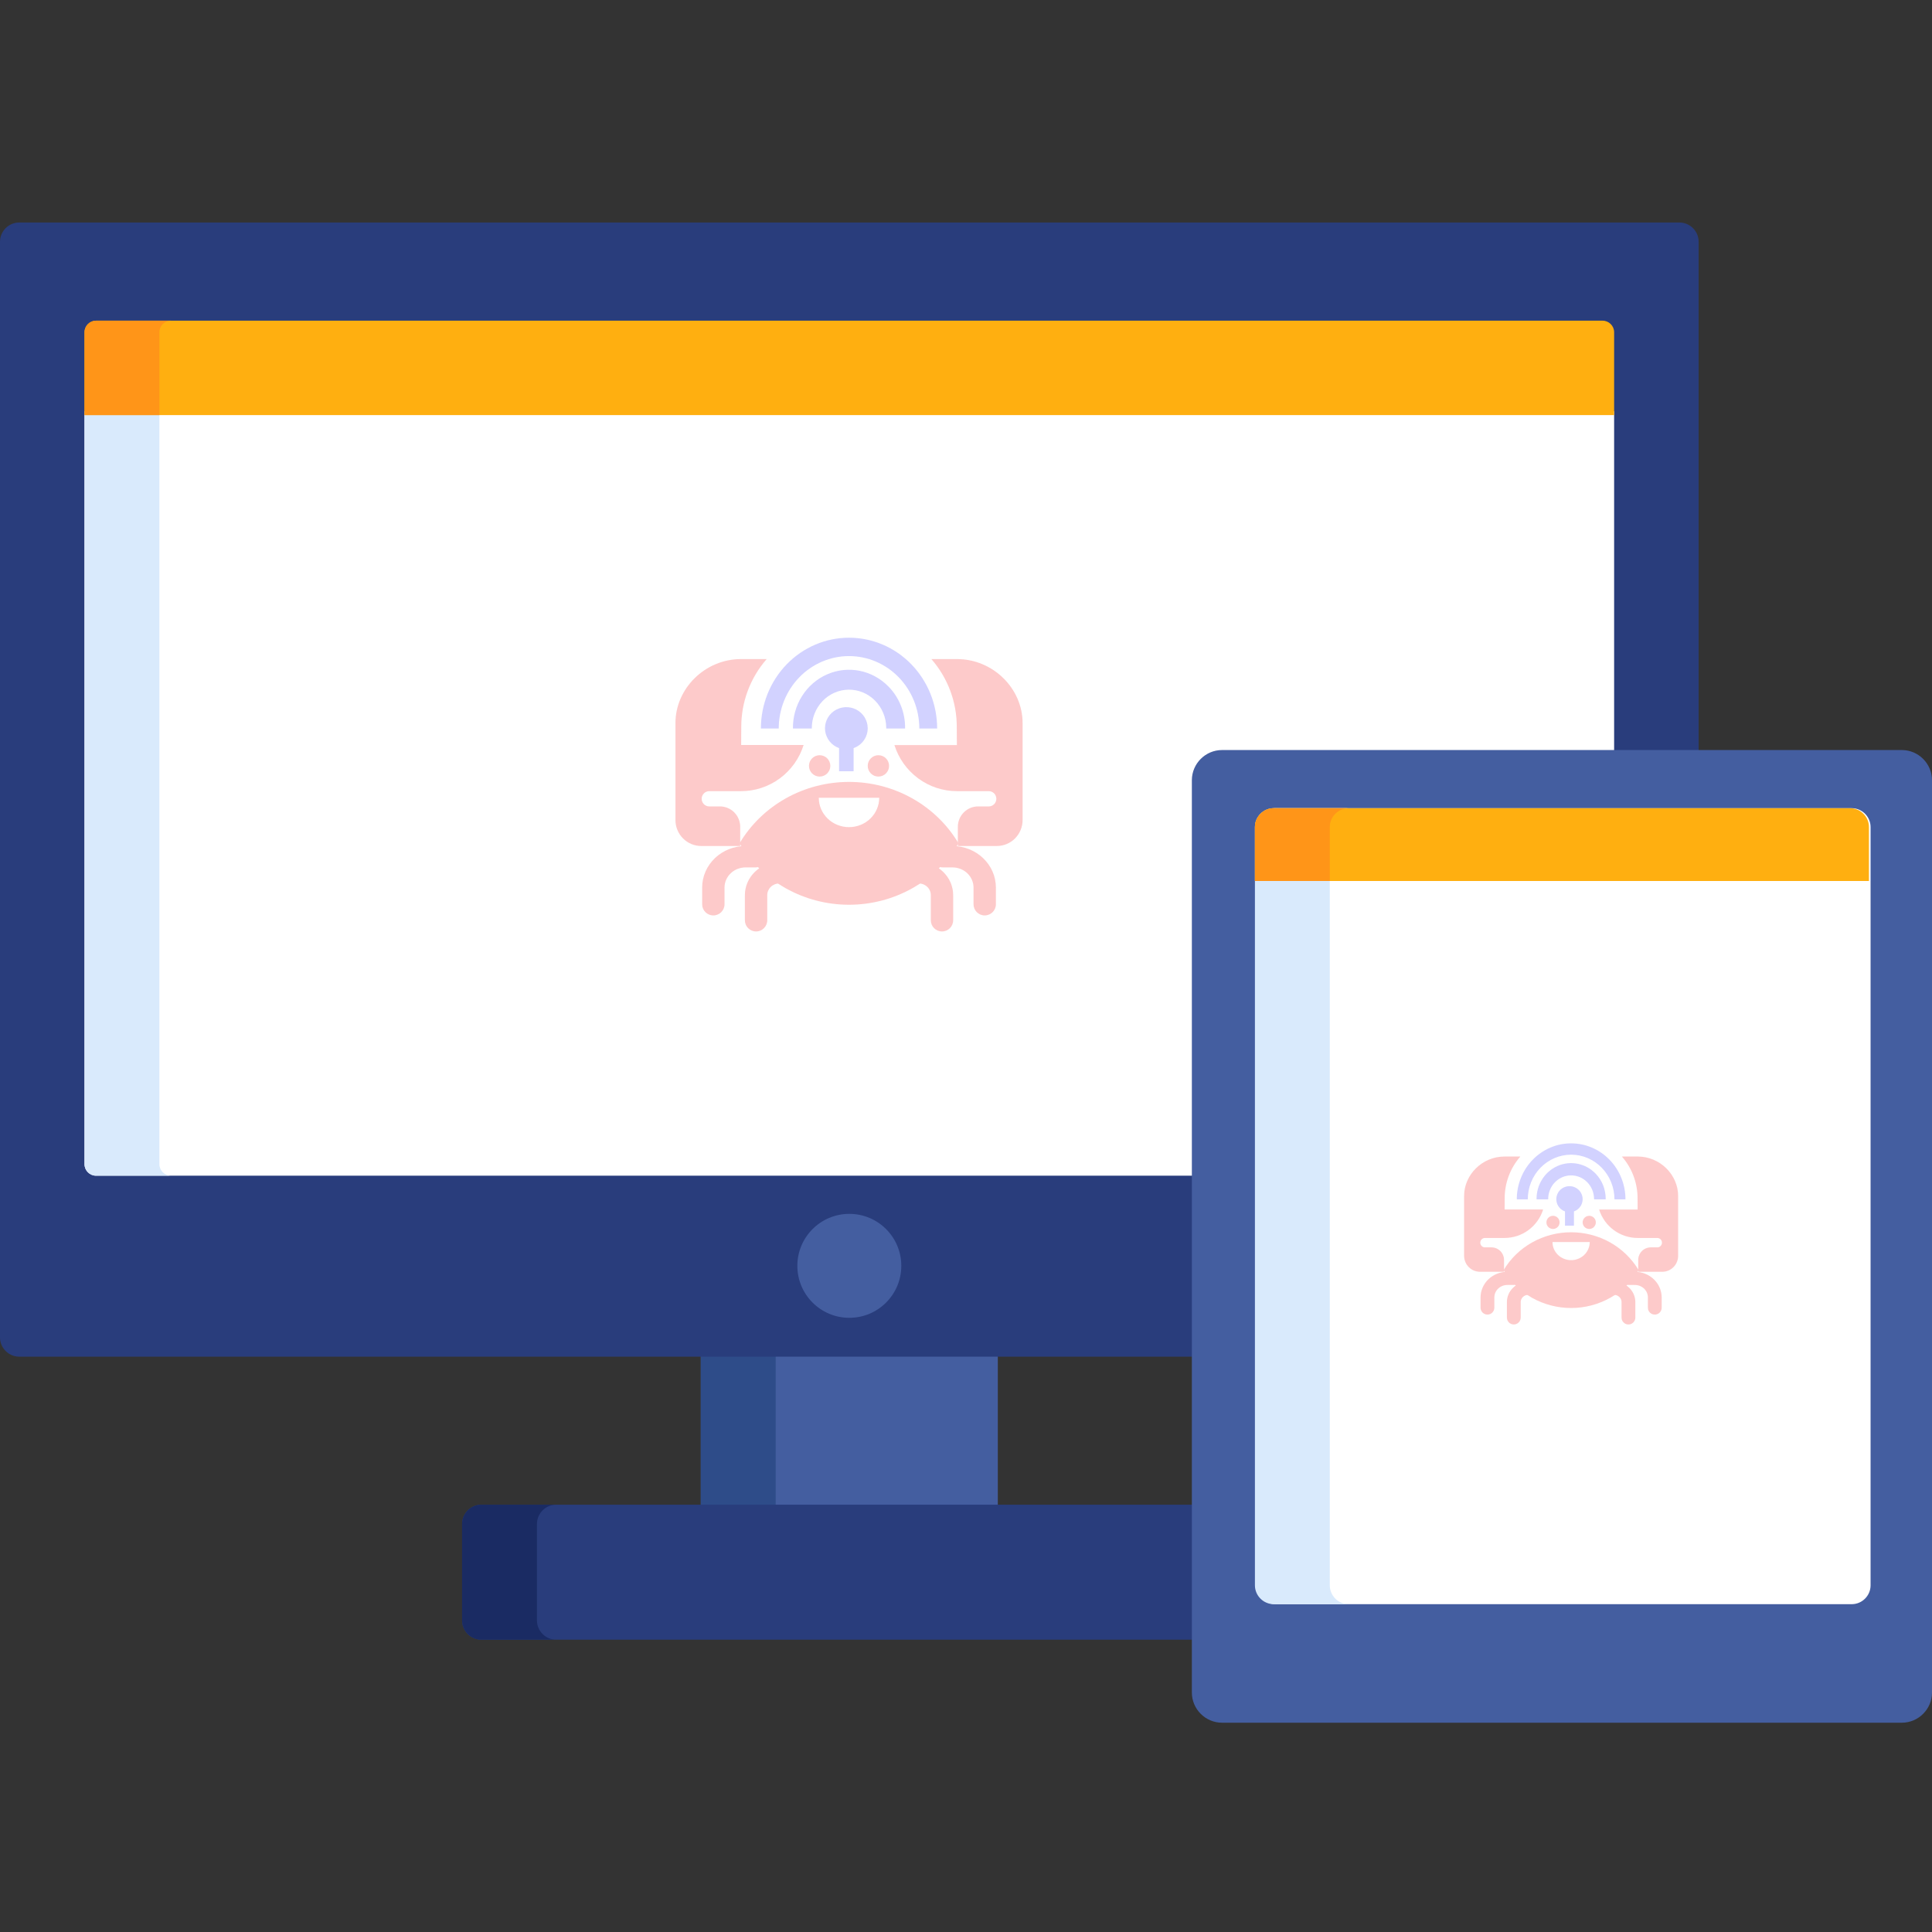<svg width="512" height="512" viewBox="0 0 512 512" fill="none" xmlns="http://www.w3.org/2000/svg">
<rect x="0" y="0" width="512" height="512" fill="#333333" stroke="none"/>
<path d="M264.43 358.53H185.72V399.76H264.43V358.53Z" fill="#445EA0"/>
<path d="M205.562 358.53H185.72V399.76H205.562V358.53Z" fill="#2E4C89"/>
<path d="M316.856 398.763H127.56C124.754 398.763 122.459 401.059 122.459 403.865V429.436C122.459 432.242 124.755 434.538 127.56 434.538H316.856V398.763Z" fill="#293D7C"/>
<path d="M142.301 429.435V403.864C142.301 401.058 144.597 398.762 147.403 398.762H127.56C124.754 398.762 122.459 401.058 122.459 403.864V429.435C122.459 432.241 124.755 434.537 127.56 434.537H147.402C144.597 434.537 142.301 432.241 142.301 429.435Z" fill="#1A2B63"/>
<path d="M445.054 58.964H5.102C2.296 58.964 0 61.26 0 64.066V354.43C0 357.237 2.296 359.532 5.102 359.532H316.856V206.768C316.856 202.909 319.996 199.768 323.856 199.768H450.156V64.066C450.156 61.26 447.86 58.964 445.054 58.964Z" fill="#293D7C"/>
<path d="M22.396 308.514C22.396 310.198 23.773 311.574 25.457 311.574H316.856V206.768C316.856 202.909 319.996 199.768 323.856 199.768H427.76V108.998H22.396V308.514Z" fill="white"/>
<path d="M42.239 308.514V108.998H22.396V308.514C22.396 310.198 23.773 311.574 25.457 311.574H45.3C43.616 311.574 42.239 310.197 42.239 308.514Z" fill="#D9EAFC"/>
<path d="M225.08 349.234C232.687 349.234 238.854 343.067 238.854 335.46C238.854 327.853 232.687 321.686 225.08 321.686C217.473 321.686 211.306 327.853 211.306 335.46C211.306 343.067 217.473 349.234 225.08 349.234Z" fill="#445EA0"/>
<path d="M424.699 84.983H25.457C23.773 84.983 22.396 86.36 22.396 88.045V109.998H427.76V88.045C427.76 86.36 426.382 84.983 424.699 84.983Z" fill="#FFAF10"/>
<path d="M45.3 84.983H25.457C23.773 84.983 22.396 86.36 22.396 88.045V109.998H42.238V88.045C42.239 86.36 43.616 84.983 45.3 84.983Z" fill="#FF9518"/>
<path d="M504 198.768C508.4 198.768 512 202.368 512 206.768V448.538C512 452.938 508.4 456.538 504 456.538H323.856C319.456 456.538 315.856 452.938 315.856 448.538V206.768C315.856 202.368 319.456 198.768 323.856 198.768H504Z" fill="#445EA0"/>
<path d="M338 425.125C335.25 425.125 333 422.875 333 420.125V219.18C333 216.43 335.25 214.18 338 214.18H490.723C493.473 214.18 495.723 216.43 495.723 219.18V420.125C495.723 422.875 493.473 425.125 490.723 425.125H338Z" fill="white"/>
<path d="M352.409 420.125V219.18C352.409 216.43 354.659 214.18 357.409 214.18H337.567C334.817 214.18 332.567 216.43 332.567 219.18V420.125C332.567 422.875 334.817 425.125 337.567 425.125H357.409C354.659 425.125 352.409 422.875 352.409 420.125Z" fill="#D9EAFC"/>
<path d="M404.567 445.125C401.817 445.125 399.567 442.875 399.567 440.125V438.18C399.567 435.43 401.817 433.18 404.567 433.18H423.29C426.04 433.18 428.29 435.43 428.29 438.18V440.125C428.29 442.875 426.04 445.125 423.29 445.125H404.567Z" fill="#445EA0"/>
<path d="M495.29 233.473V219.18C495.29 216.43 493.04 214.18 490.29 214.18H337.567C334.817 214.18 332.567 216.43 332.567 219.18V233.473H495.29Z" fill="#FFAF10"/>
<path d="M357.409 214.18H337.567C334.817 214.18 332.567 216.43 332.567 219.18V233.473H352.409V219.18C352.409 216.43 354.659 214.18 357.409 214.18Z" fill="#FF9518"/>
<g opacity="0.25">
<path d="M421.164 325.691C422.128 325.691 422.909 324.909 422.909 323.945C422.909 322.981 422.128 322.2 421.164 322.2C420.2 322.2 419.418 322.981 419.418 323.945C419.418 324.909 420.2 325.691 421.164 325.691Z" fill="#F92B2B"/>
<path d="M411.564 325.691C412.528 325.691 413.309 324.909 413.309 323.945C413.309 322.981 412.528 322.2 411.564 322.2C410.6 322.2 409.818 322.981 409.818 323.945C409.818 324.909 410.6 325.691 411.564 325.691Z" fill="#F92B2B"/>
<path d="M416.36 326.564C412.734 326.563 409.172 327.49 406.032 329.251C402.892 331.012 400.285 333.546 398.473 336.596C400.285 339.649 402.892 342.183 406.033 343.946C409.173 345.708 412.737 346.636 416.364 346.636C419.991 346.636 423.554 345.708 426.695 343.946C429.835 342.183 432.443 339.649 434.255 336.596C432.442 333.544 429.833 331.01 426.692 329.249C423.551 327.488 419.987 326.562 416.36 326.564V326.564ZM416.36 333.954C415.051 333.954 413.795 333.449 412.869 332.549C411.944 331.65 411.423 330.43 411.423 329.159H421.296C421.296 330.428 420.778 331.645 419.856 332.544C418.933 333.443 417.681 333.95 416.375 333.954H416.36Z" fill="#F92B2B"/>
<path d="M398.756 317.614C398.744 313.52 400.221 309.564 402.909 306.491H398.721C392.8 306.491 388 311.322 388 316.952V332.795C388 333.92 388.444 334.999 389.234 335.794C390.024 336.59 391.096 337.036 392.214 337.036H398.584V333.901C398.583 333.017 398.234 332.17 397.613 331.544C396.992 330.919 396.15 330.568 395.271 330.567H393.524C393.36 330.567 393.198 330.535 393.047 330.471C392.896 330.408 392.76 330.315 392.645 330.198C392.53 330.081 392.439 329.943 392.377 329.79C392.316 329.637 392.285 329.474 392.287 329.31C392.29 328.981 392.421 328.668 392.653 328.437C392.885 328.206 393.197 328.076 393.524 328.076H398.721C401 328.075 403.22 327.343 405.059 325.987C406.897 324.63 408.258 322.72 408.945 320.532H398.739L398.756 317.614" fill="#F92B2B"/>
<path fill-rule="evenodd" clip-rule="evenodd" d="M404.878 317.836C404.878 316.282 405.175 314.743 405.752 313.308C406.329 311.872 407.175 310.567 408.242 309.468C409.308 308.37 410.575 307.498 411.968 306.903C413.362 306.308 414.855 306.002 416.364 306.002C417.872 306.002 419.366 306.308 420.759 306.903C422.153 307.498 423.419 308.37 424.485 309.468C425.552 310.567 426.398 311.872 426.975 313.308C427.553 314.743 427.85 316.282 427.85 317.836H430.764C430.764 313.902 429.246 310.128 426.546 307.345C423.845 304.563 420.183 303 416.364 303C412.545 303 408.882 304.563 406.181 307.345C403.481 310.128 401.964 313.902 401.964 317.836H404.878ZM422.843 311.013C421.554 309.68 419.91 308.774 418.121 308.413C416.331 308.051 414.478 308.249 412.798 308.982C411.118 309.715 409.688 310.949 408.691 312.526C407.694 314.103 407.175 315.952 407.201 317.836H410.283C410.275 317.011 410.424 316.192 410.722 315.427C411.02 314.661 411.461 313.964 412.02 313.374C412.579 312.785 413.245 312.315 413.98 311.991C414.715 311.668 415.504 311.497 416.302 311.489C417.101 311.48 417.893 311.635 418.634 311.943C419.375 312.251 420.05 312.707 420.621 313.284C421.191 313.862 421.646 314.55 421.959 315.309C422.272 316.068 422.437 316.884 422.445 317.709V317.836H425.527V317.709C425.53 316.465 425.295 315.233 424.834 314.083C424.373 312.934 423.697 311.89 422.843 311.013ZM418.911 316.004C419.242 316.544 419.418 317.163 419.418 317.794C419.418 318.503 419.197 319.195 418.785 319.776C418.373 320.357 417.79 320.798 417.115 321.04V324.818H414.74V321.04C414.139 320.825 413.609 320.451 413.209 319.96C412.808 319.468 412.551 318.877 412.467 318.251C412.383 317.625 412.474 316.988 412.73 316.41C412.987 315.832 413.399 315.334 413.922 314.972C414.445 314.609 415.058 314.395 415.696 314.353C416.333 314.311 416.97 314.443 417.537 314.734C418.104 315.025 418.579 315.464 418.911 316.004Z" fill="#4A4AFF"/>
<path d="M433.971 317.624C433.985 313.527 432.508 309.567 429.819 306.491H434.005C439.927 306.491 444.727 311.322 444.727 316.952V332.795C444.727 333.92 444.283 334.999 443.493 335.794C442.703 336.59 441.631 337.036 440.513 337.036H434.145V333.901C434.145 333.018 434.493 332.17 435.114 331.545C435.735 330.919 436.577 330.568 437.455 330.567H439.2C439.363 330.568 439.525 330.535 439.676 330.472C439.827 330.409 439.964 330.316 440.079 330.199C440.194 330.082 440.285 329.943 440.346 329.79C440.408 329.638 440.438 329.474 440.436 329.31V329.31C440.433 328.981 440.302 328.668 440.07 328.437C439.839 328.206 439.526 328.076 439.2 328.076H434.005C431.727 328.076 429.508 327.346 427.67 325.991C425.832 324.637 424.47 322.729 423.782 320.543H433.987L433.971 317.626" fill="#F92B2B"/>
<path fill-rule="evenodd" clip-rule="evenodd" d="M433.266 340.534H431.64C430.674 340.534 429.891 339.751 429.891 338.785V338.785C429.891 337.819 430.674 337.036 431.64 337.036H433.266C435.148 337.036 436.953 337.752 438.285 339.025C439.616 340.299 440.364 342.026 440.364 343.827V346.554C440.364 347.563 439.545 348.382 438.536 348.382V348.382C437.526 348.382 436.708 347.563 436.708 346.554V343.827C436.708 342.953 436.345 342.116 435.699 341.498C435.054 340.881 434.178 340.534 433.266 340.534Z" fill="#F92B2B"/>
<path fill-rule="evenodd" clip-rule="evenodd" d="M427.727 343.149H424.656C423.691 343.149 422.909 342.366 422.909 341.402V341.402C422.909 340.437 423.691 339.655 424.656 339.655H427.727C429.227 339.655 430.665 340.224 431.725 341.239C432.786 342.253 433.382 343.629 433.382 345.064V349.174C433.382 350.182 432.564 351 431.555 351V351C430.547 351 429.729 350.182 429.729 349.174V345.064C429.729 344.556 429.518 344.069 429.143 343.71C428.767 343.35 428.258 343.149 427.727 343.149Z" fill="#F92B2B"/>
<path fill-rule="evenodd" clip-rule="evenodd" d="M394.443 339.025C395.774 337.752 397.579 337.036 399.462 337.036H401.088C402.053 337.036 402.836 337.819 402.836 338.785V338.785C402.836 339.751 402.053 340.534 401.088 340.534H399.462C398.549 340.534 397.673 340.881 397.028 341.498C396.382 342.116 396.02 342.953 396.02 343.827V346.554C396.02 347.563 395.201 348.382 394.192 348.382V348.382C393.182 348.382 392.364 347.563 392.364 346.554V343.827C392.364 342.026 393.111 340.299 394.443 339.025Z" fill="#F92B2B"/>
<path fill-rule="evenodd" clip-rule="evenodd" d="M401.003 341.239C402.064 340.224 403.504 339.655 405.004 339.655H408.071C409.036 339.655 409.818 340.437 409.818 341.402V341.402C409.818 342.366 409.036 343.149 408.071 343.149H405.004C404.473 343.149 403.963 343.35 403.588 343.71C403.212 344.069 403.001 344.556 403.001 345.064V349.172C403.001 350.182 402.182 351 401.173 351V351C400.164 351 399.345 350.182 399.345 349.172V345.064C399.345 343.629 399.942 342.253 401.003 341.239Z" fill="#F92B2B"/>
</g>
<g opacity="0.25">
<path d="M232.785 205.8C234.348 205.8 235.615 204.533 235.615 202.969C235.615 201.406 234.348 200.138 232.785 200.138C231.221 200.138 229.954 201.406 229.954 202.969C229.954 204.533 231.221 205.8 232.785 205.8Z" fill="#F92B2B"/>
<path d="M217.215 205.8C218.779 205.8 220.046 204.533 220.046 202.969C220.046 201.406 218.779 200.138 217.215 200.138C215.652 200.138 214.385 201.406 214.385 202.969C214.385 204.533 215.652 205.8 217.215 205.8Z" fill="#F92B2B"/>
<path d="M224.994 207.215C219.114 207.215 213.337 208.718 208.244 211.574C203.152 214.43 198.924 218.539 195.985 223.486C198.923 228.437 203.152 232.548 208.245 235.406C213.339 238.264 219.118 239.769 225 239.769C230.882 239.769 236.661 238.264 241.755 235.406C246.848 232.548 251.077 228.437 254.015 223.486C251.076 218.537 246.845 214.427 241.751 211.571C236.656 208.715 230.876 207.212 224.994 207.215V207.215ZM224.994 219.201C222.871 219.201 220.834 218.382 219.333 216.923C217.832 215.465 216.988 213.487 216.988 211.424H233C233 213.483 232.16 215.457 230.664 216.915C229.167 218.373 227.137 219.195 225.018 219.201H224.994Z" fill="#F92B2B"/>
<path d="M196.444 192.702C196.424 186.062 198.82 179.645 203.179 174.662H196.387C186.784 174.662 179 182.497 179 191.628V217.321C179 219.146 179.72 220.895 181.002 222.185C182.283 223.475 184.021 224.2 185.834 224.2H196.164V219.116C196.164 217.682 195.597 216.307 194.59 215.293C193.583 214.279 192.217 213.709 190.793 213.709H187.958C187.693 213.709 187.43 213.656 187.186 213.553C186.941 213.45 186.719 213.3 186.533 213.11C186.346 212.92 186.199 212.695 186.099 212.448C186 212.201 185.95 211.936 185.953 211.669C185.957 211.137 186.171 210.628 186.546 210.253C186.922 209.878 187.429 209.668 187.958 209.668H196.387C200.084 209.666 203.684 208.48 206.666 206.28C209.647 204.08 211.855 200.981 212.969 197.433H196.417L196.444 192.702" fill="#F92B2B"/>
<path fill-rule="evenodd" clip-rule="evenodd" d="M206.372 193.062C206.372 190.541 206.854 188.045 207.79 185.717C208.726 183.388 210.098 181.273 211.828 179.49C213.558 177.708 215.611 176.295 217.871 175.33C220.131 174.366 222.554 173.869 225 173.869C227.446 173.869 229.869 174.366 232.129 175.33C234.389 176.295 236.442 177.708 238.172 179.49C239.902 181.273 241.274 183.388 242.21 185.717C243.146 188.045 243.628 190.541 243.628 193.062H248.354C248.354 186.68 245.893 180.56 241.514 176.047C237.134 171.535 231.194 169 225 169C218.806 169 212.866 171.535 208.486 176.047C204.107 180.56 201.646 186.68 201.646 193.062H206.372ZM235.508 181.995C233.418 179.833 230.751 178.365 227.849 177.778C224.947 177.191 221.942 177.513 219.217 178.701C216.493 179.89 214.174 181.891 212.557 184.449C210.94 187.008 210.098 190.006 210.14 193.062H215.138C215.125 191.723 215.367 190.395 215.85 189.154C216.334 187.912 217.049 186.781 217.956 185.825C218.863 184.869 219.943 184.107 221.134 183.582C222.326 183.058 223.606 182.781 224.901 182.767C226.196 182.754 227.481 183.004 228.683 183.503C229.884 184.003 230.979 184.742 231.904 185.679C232.829 186.616 233.567 187.732 234.075 188.963C234.582 190.194 234.85 191.517 234.864 192.855V193.062H239.861V192.855C239.867 190.837 239.485 188.839 238.737 186.974C237.99 185.11 236.892 183.418 235.508 181.995ZM229.131 190.09C229.669 190.965 229.953 191.969 229.954 192.993C229.953 194.143 229.595 195.265 228.926 196.207C228.258 197.149 227.313 197.864 226.218 198.257V204.385H222.366V198.257C221.392 197.908 220.533 197.302 219.883 196.505C219.233 195.707 218.817 194.749 218.68 193.734C218.544 192.719 218.691 191.686 219.107 190.749C219.523 189.811 220.192 189.004 221.04 188.416C221.888 187.827 222.883 187.48 223.917 187.412C224.95 187.344 225.983 187.558 226.903 188.03C227.822 188.502 228.593 189.215 229.131 190.09Z" fill="#4A4AFF"/>
<path d="M253.555 192.717C253.578 186.072 251.182 179.65 246.822 174.662H253.611C263.215 174.662 271 182.497 271 191.628V217.321C271 219.146 270.28 220.895 268.998 222.185C267.717 223.475 265.978 224.2 264.166 224.2H253.837V219.116C253.837 217.682 254.403 216.307 255.41 215.293C256.416 214.279 257.782 213.709 259.206 213.709H262.035C262.301 213.709 262.563 213.656 262.808 213.554C263.053 213.451 263.275 213.301 263.462 213.111C263.648 212.921 263.796 212.696 263.895 212.448C263.995 212.201 264.044 211.936 264.041 211.669V211.669C264.036 211.137 263.823 210.628 263.447 210.253C263.072 209.878 262.564 209.668 262.035 209.668H253.611C249.917 209.668 246.318 208.484 243.337 206.287C240.356 204.091 238.147 200.996 237.031 197.451H253.582L253.555 192.72" fill="#F92B2B"/>
<path fill-rule="evenodd" clip-rule="evenodd" d="M252.412 229.872H249.775C248.208 229.872 246.938 228.602 246.938 227.036V227.036C246.938 225.47 248.208 224.2 249.775 224.2H252.412C255.465 224.2 258.393 225.36 260.551 227.425C262.71 229.491 263.923 232.292 263.923 235.212V239.635C263.923 241.273 262.596 242.6 260.958 242.6V242.6C259.321 242.6 257.994 241.273 257.994 239.635V235.212C257.994 233.796 257.406 232.438 256.359 231.436C255.312 230.435 253.892 229.872 252.412 229.872Z" fill="#F92B2B"/>
<path fill-rule="evenodd" clip-rule="evenodd" d="M243.429 234.113H238.449C236.884 234.113 235.615 232.844 235.615 231.28V231.28C235.615 229.715 236.884 228.446 238.449 228.446H243.429C245.861 228.446 248.194 229.37 249.914 231.016C251.634 232.661 252.6 234.892 252.6 237.219V243.884C252.6 245.52 251.274 246.846 249.638 246.846V246.846C248.002 246.846 246.676 245.52 246.676 243.884V237.219C246.676 236.395 246.334 235.605 245.725 235.023C245.116 234.44 244.29 234.113 243.429 234.113Z" fill="#F92B2B"/>
<path fill-rule="evenodd" clip-rule="evenodd" d="M189.449 227.425C191.607 225.36 194.535 224.2 197.588 224.2H200.225C201.792 224.2 203.062 225.47 203.062 227.036V227.036C203.062 228.602 201.792 229.872 200.225 229.872H197.588C196.108 229.872 194.688 230.435 193.641 231.436C192.594 232.438 192.006 233.796 192.006 235.212V239.635C192.006 241.273 190.679 242.6 189.042 242.6V242.6C187.404 242.6 186.077 241.273 186.077 239.635V235.212C186.077 232.292 187.29 229.491 189.449 227.425Z" fill="#F92B2B"/>
<path fill-rule="evenodd" clip-rule="evenodd" d="M200.088 231.016C201.809 229.37 204.144 228.446 206.578 228.446H211.551C213.116 228.446 214.385 229.715 214.385 231.28V231.28C214.385 232.844 213.116 234.113 211.551 234.113H206.578C205.716 234.113 204.889 234.44 204.28 235.023C203.671 235.605 203.328 236.395 203.328 237.219V243.882C203.328 245.519 202.001 246.846 200.364 246.846V246.846C198.727 246.846 197.4 245.519 197.4 243.882V237.219C197.4 234.892 198.367 232.661 200.088 231.016Z" fill="#F92B2B"/>
</g>
</svg>
